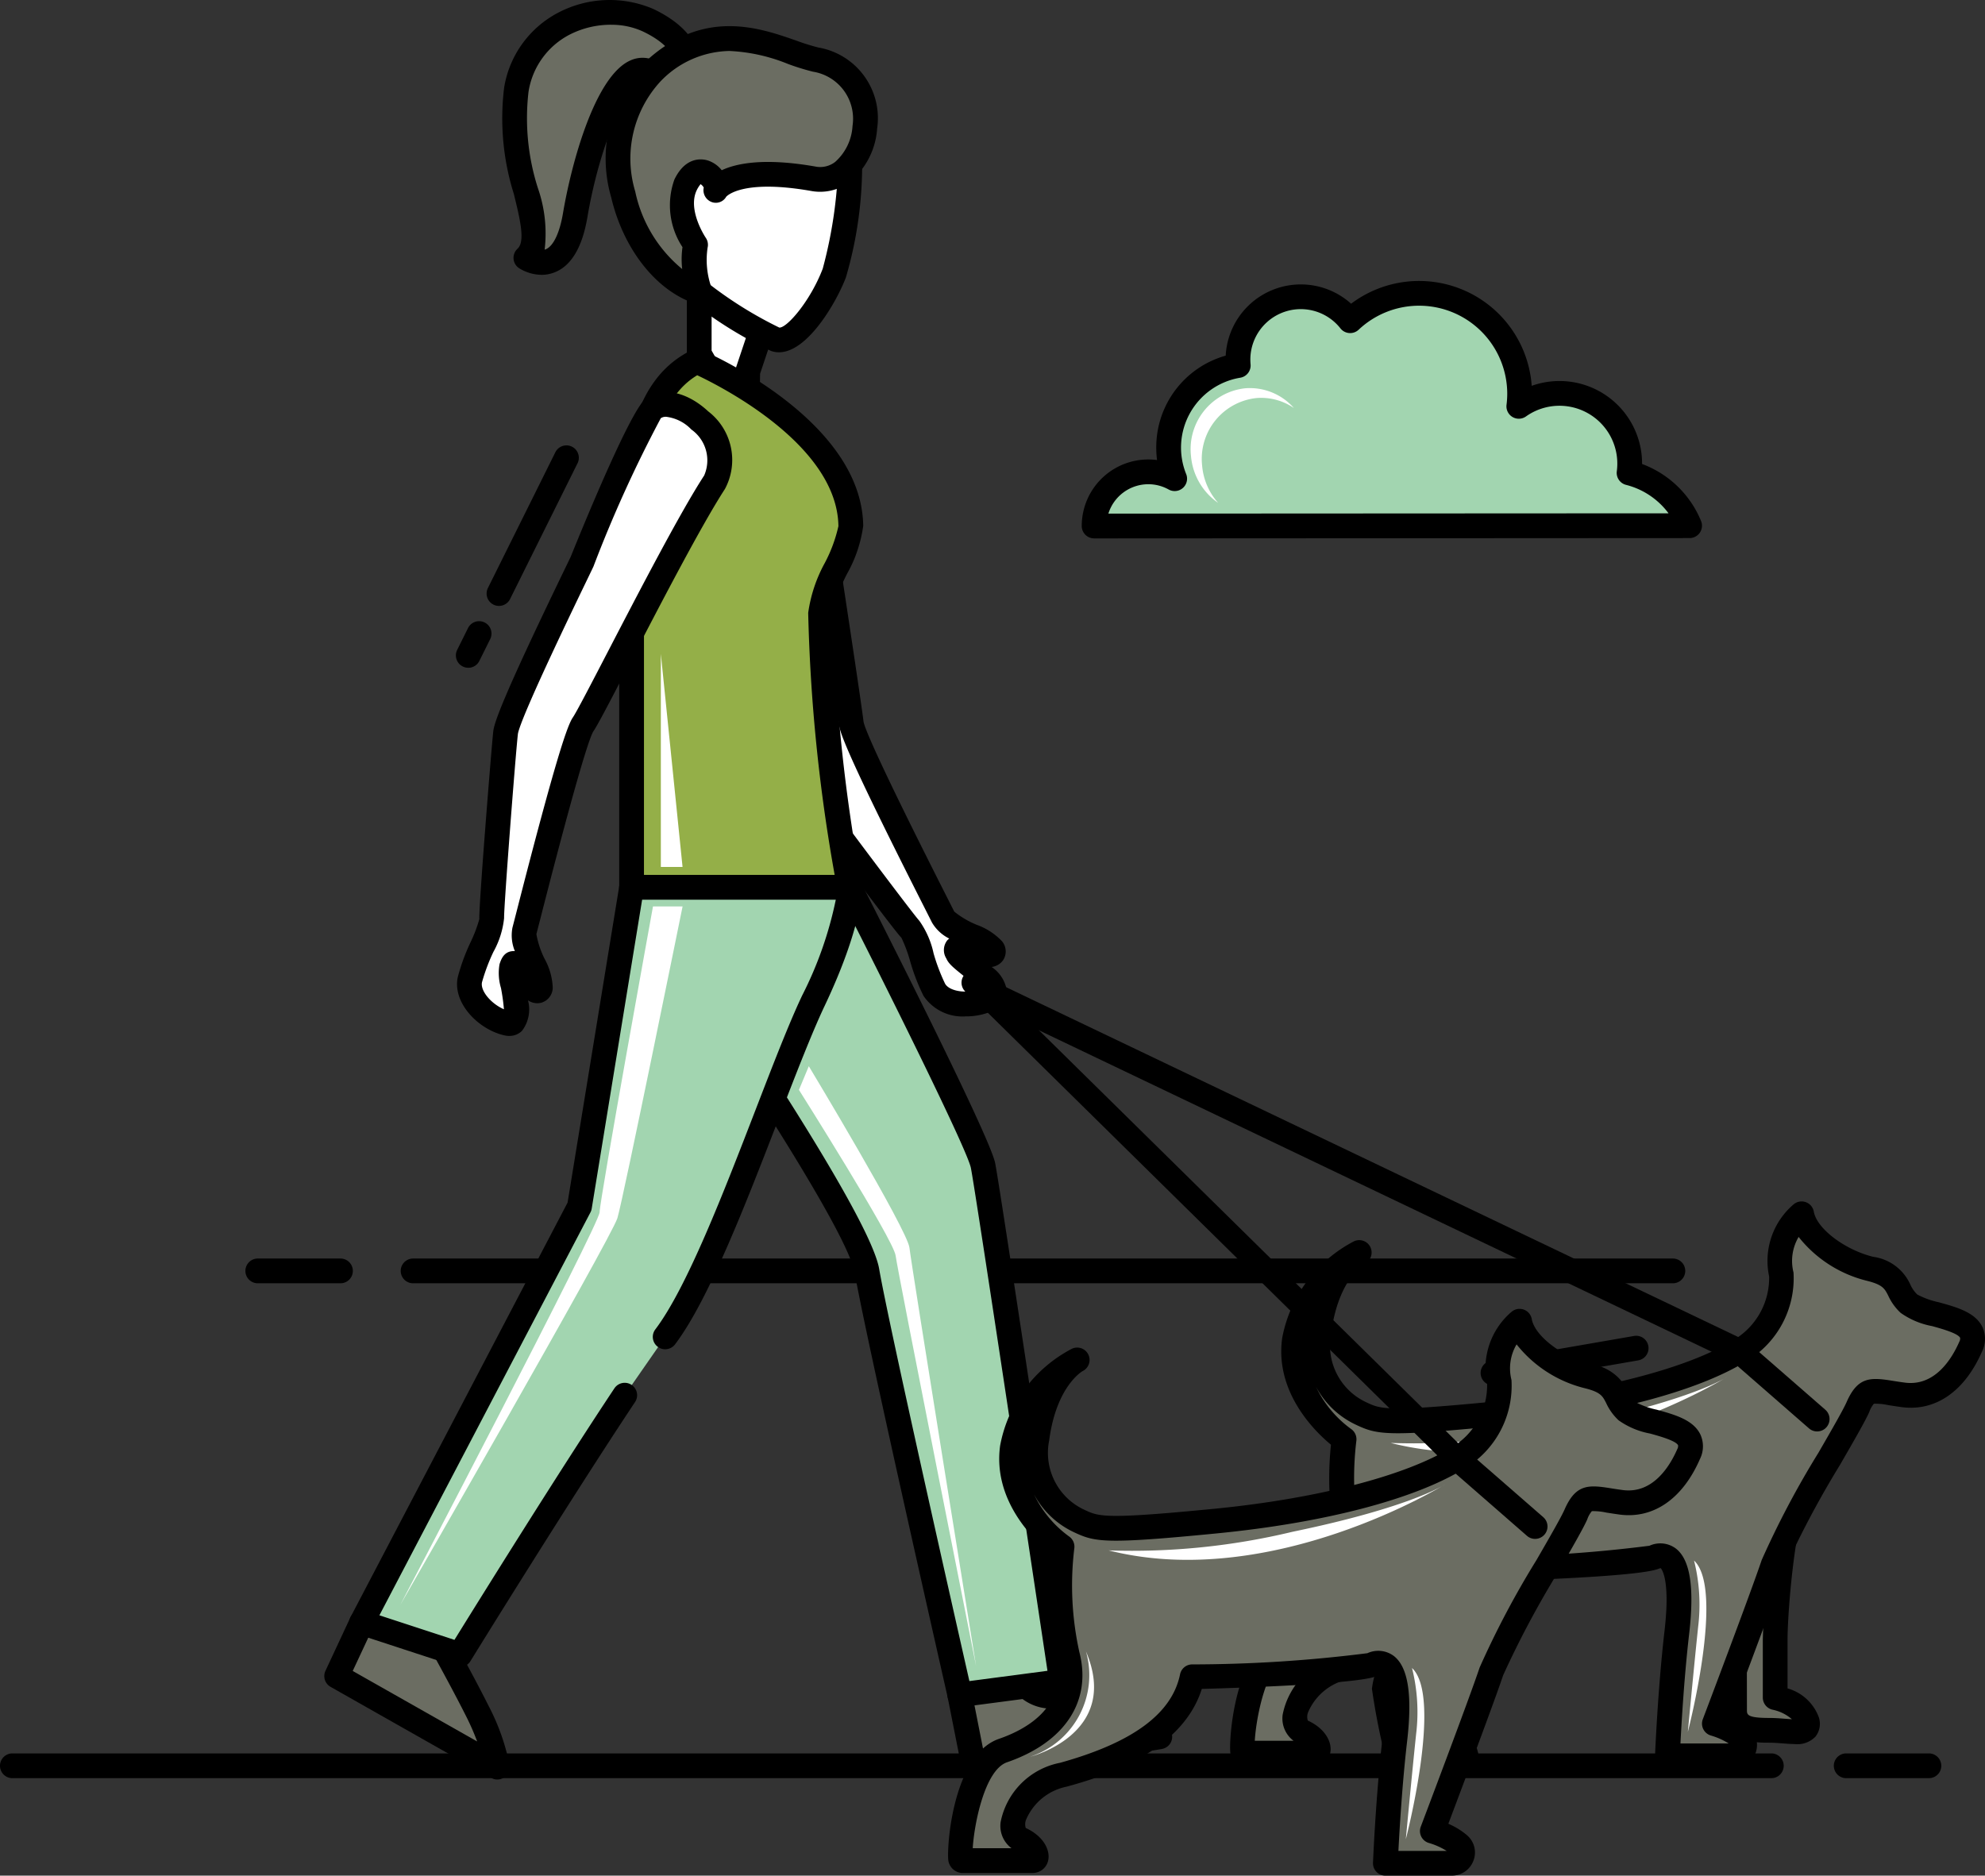 <svg id="dog-walking_1_" data-name="dog-walking (1)" xmlns="http://www.w3.org/2000/svg" width="278.958" height="263.621" viewBox="0 0 278.958 263.621">
  <rect x="0" y="0" width="278.958" height="263.621" fill="#333333" stroke="none"/>
  <path id="Path_4939" data-name="Path 4939" d="M200.1,71.355H23.06a1.74,1.74,0,1,1,0-3.48H200.1a1.74,1.74,0,0,1,0,3.48Z" transform="translate(34.994 109.01)"/>
  <path id="Path_4940" data-name="Path 4940" d="M250.83,95.341H3.64a1.74,1.74,0,1,1,0-3.48H250.83a1.74,1.74,0,1,1,0,3.48Z" transform="translate(-1.9 154.579)"/>
  <path id="Path_4941" data-name="Path 4941" d="M104.136,95.341H92.514a1.74,1.74,0,0,1,0-3.48h11.622a1.74,1.74,0,1,1,0,3.48Z" transform="translate(166.939 154.579)"/>
  <path id="Path_4942" data-name="Path 4942" d="M27.153,71.355H15.533a1.74,1.74,0,1,1,0-3.48h11.62a1.74,1.74,0,1,1,0,3.48Z" transform="translate(20.694 109.01)"/>
  <path id="Path_4943" data-name="Path 4943" d="M78.39,77.085a1.74,1.74,0,0,1-.3-3.455l11.443-1.985a1.74,1.74,0,0,1,.595,3.429L78.689,77.06a1.784,1.784,0,0,1-.3.025Z" transform="translate(140.102 116.124)"/>
  <path id="Path_4944" data-name="Path 4944" d="M75.4,76.5a1.74,1.74,0,0,1-.3-3.455l1.733-.3a1.74,1.74,0,1,1,.6,3.428l-1.733.3A1.817,1.817,0,0,1,75.4,76.5Z" transform="translate(134.422 118.212)"/>
  <path id="Path_4945" data-name="Path 4945" d="M155.87,108a1.748,1.748,0,0,1-.749-.17L50.516,57.843a1.74,1.74,0,1,1,1.5-3.14l104.6,49.992a1.74,1.74,0,0,1-.752,3.31Z" transform="translate(88.577 83.662)"/>
  <path id="Path_4946" data-name="Path 4946" d="M94.529,79.363c-1.9,3.966-2.856,16.5-2.856,20.308v8.09s3.808.793,4.442,3.173-2.38,1.428-5.235,1.428-4.918-.317-4.918-2.856V87.772c0-1.9,8.567-8.409,8.567-8.409Z" transform="translate(157.796 130.835)" fill="#6b6d62"/>
  <path id="Path_4947" data-name="Path 4947" d="M95.572,115.43c-.541,0-1.11-.046-1.691-.089-.6-.047-1.235-.1-1.862-.1-1.992,0-6.658,0-6.658-4.6V88.912c0-.684,0-2.767,9.256-9.794a1.74,1.74,0,0,1,2.621,2.139c-1.642,3.422-2.685,15.409-2.685,19.554v6.8a6.582,6.582,0,0,1,4.382,4.023,2.9,2.9,0,0,1-.451,2.743,3.517,3.517,0,0,1-2.913,1.058Zm-3-30.161a18.493,18.493,0,0,0-3.763,3.9l.037,21.478c0,.649,0,1.116,3.177,1.116.718,0,1.447.055,2.131.108.3.024.667.052,1.01.069a5.962,5.962,0,0,0-2.706-1.334,1.747,1.747,0,0,1-1.381-1.7v-8.09a108.711,108.711,0,0,1,1.5-15.545Z" transform="translate(156.656 129.695)"/>
  <path id="Path_4948" data-name="Path 4948" d="M86.268,91.439a9.465,9.465,0,0,1-3.7,7.166c-5.469,3.016-7.543,2.074-7.92,3.96s.377,5.28,1.131,5.468,3.583-1.131,4.714,3.393H70.874s-1.885-8.108-1.885-9.428,2.451-5.846,2.639-8.674S83.131,79.37,86.336,82.2" transform="translate(125.553 135.353)" fill="#6b6d62"/>
  <path id="Path_4949" data-name="Path 4949" d="M81.632,114.336H72.015a1.742,1.742,0,0,1-1.695-1.347,97.754,97.754,0,0,1-1.931-9.822,11.661,11.661,0,0,1,1.1-3.71,21.214,21.214,0,0,0,1.546-5.08c.221-3.316,8.045-10.783,12.488-12.614a4.582,4.582,0,0,1,5.107.3,1.74,1.74,0,0,1-2.3,2.61s-.493-.184-1.934.512A26.878,26.878,0,0,0,74.5,94.655a22.815,22.815,0,0,1-1.771,6.07,18.222,18.222,0,0,0-.862,2.481c.014.632.757,4.231,1.533,7.652h2.976c-2.339-.748-2.629-5.8-2.3-7.465.406-2.026,1.978-2.5,3.5-2.952a24.349,24.349,0,0,0,5.284-2.189,8.24,8.24,0,0,0,2.825-5.9,1.758,1.758,0,0,1,1.978-1.463,1.738,1.738,0,0,1,1.463,1.978,10.772,10.772,0,0,1-4.584,8.432,27.78,27.78,0,0,1-5.967,2.475,7.334,7.334,0,0,0-1.194.416,9.583,9.583,0,0,0,.431,3.277c1.467-.106,4.368.166,5.5,4.706a1.74,1.74,0,0,1-1.688,2.162Z" transform="translate(124.412 134.185)"/>
  <path id="Path_4950" data-name="Path 4950" d="M132.2,139.29a10.045,10.045,0,0,0-3.751-1.927s6.789-17.914,8.3-22.439,10.56-19.045,11.88-22.062,2.074-2.262,6.411-1.7,7.543-2.451,9.428-6.788-6.6-4.148-8.674-6.034-.943-3.77-5.468-4.9-9.051-4.526-9.617-7.731a8.928,8.928,0,0,0-2.829,8.674,11.912,11.912,0,0,1-5.845,10.559C125.62,88.9,113.363,92.294,97.9,93.8s-16.582,1.152-19.045,0a10.6,10.6,0,0,1-5.982-11.57c1.131-8.674,5.6-11.058,5.6-11.058a17.707,17.707,0,0,0-9.052,12.257C68.3,91.729,76.4,97.386,76.4,97.386a44.81,44.81,0,0,0,.754,15.274c1.885,7.354-3.583,11.5-9.051,13.388s-6.442,15.462-5.846,15.462h9.994c.943,0,.754-1.885-1.7-3.016s-.754-7.166,6.034-9.051S93,123.975,94.7,115.678c0,0,22.439-.566,25.268-1.7s4.148,2.451,3.206,10.56-1.32,17.348-1.32,17.348h9.337a1.495,1.495,0,0,0,1.013-2.6Z" transform="translate(112.48 104.893)" fill="#6b6d62"/>
  <path id="Path_4951" data-name="Path 4951" d="M132.311,144.768h-9.337a1.742,1.742,0,0,1-1.74-1.811c0-.093.391-9.4,1.33-17.478.881-7.574-.529-8.824-.544-8.834.006.008-.1.016-.287.091-2.712,1.085-18.884,1.627-24.559,1.787-2.911,9.27-14.922,12.606-18.991,13.737a7.887,7.887,0,0,0-5.664,4.551,1.717,1.717,0,0,0-.084,1.26c2.583,1.185,3.449,3.19,3.153,4.542a2.221,2.221,0,0,1-2.207,1.778H63.388a2.09,2.09,0,0,1-1.827-1.692c-.28-1.678.569-14.9,7.1-17.156,3.718-1.281,9.692-4.455,7.935-11.309A45.661,45.661,0,0,1,75.689,99.3c-2.219-1.829-7.9-7.329-6.859-14.963a19.333,19.333,0,0,1,10-13.577,1.74,1.74,0,1,1,1.595,3.092c-.13.073-3.714,2.207-4.7,9.745a8.81,8.81,0,0,0,4.994,9.77c2.015.943,2.855,1.334,18.139-.156,14.455-1.41,26.936-4.629,33.385-8.612a10.126,10.126,0,0,0,5.025-8.94A10.441,10.441,0,0,1,140.73,65.5a1.74,1.74,0,0,1,2.815,1.044c.419,2.376,4.308,5.341,8.325,6.344a6.714,6.714,0,0,1,5.225,3.87,4.449,4.449,0,0,0,.991,1.433,11.382,11.382,0,0,0,3,1.082c2.54.7,5.165,1.423,6.159,3.5a4,4,0,0,1-.061,3.429c-2.428,5.586-6.517,8.426-11.249,7.822-.731-.1-1.363-.2-1.914-.285a8.3,8.3,0,0,0-2.03-.2,3.509,3.509,0,0,0-.647,1.153c-.542,1.24-2.125,3.987-4.13,7.463a133.271,133.271,0,0,0-7.693,14.452c-1.249,3.749-5.983,16.321-7.7,20.869a10.2,10.2,0,0,1,2.661,1.646h0a3.185,3.185,0,0,1,.864,3.543,3.222,3.222,0,0,1-3.033,2.1Zm-7.513-3.48h6.785a10.1,10.1,0,0,0-2.527-1.123,1.74,1.74,0,0,1-1.111-2.278c.068-.18,6.794-17.934,8.273-22.372a126.218,126.218,0,0,1,7.982-15.093c1.8-3.113,3.492-6.054,3.956-7.118,1.566-3.581,3.367-3.48,6.414-2.995.522.084,1.123.18,1.817.27,4.2.522,6.568-3.374,7.607-5.758a.89.89,0,0,0,.113-.542c-.31-.647-2.675-1.3-3.944-1.65a11.132,11.132,0,0,1-4.418-1.862A7.7,7.7,0,0,1,154,78.344c-.5-.986-.781-1.529-2.971-2.077a17.614,17.614,0,0,1-9.618-6.169,6.637,6.637,0,0,0-.718,5,13.532,13.532,0,0,1-6.618,12.461c-6.984,4.311-19.7,7.633-34.878,9.114-15.589,1.522-17,1.226-19.95-.156a12.229,12.229,0,0,1-7.054-10.156A15.6,15.6,0,0,0,78.531,97.1a1.749,1.749,0,0,1,.725,1.669,43.366,43.366,0,0,0,.716,14.6c1.764,6.88-2.037,12.661-10.17,15.464-3.159,1.089-4.634,8.811-4.818,12.078h5.445a3.915,3.915,0,0,1-1.526-3.679,10.56,10.56,0,0,1,8.351-8.325c10.217-2.837,15.732-6.907,16.864-12.437a1.738,1.738,0,0,1,1.661-1.392,197.363,197.363,0,0,0,24.666-1.575,3.651,3.651,0,0,1,3.7.38c2.026,1.55,2.64,5.474,1.883,12-.68,5.833-1.067,12.327-1.224,15.408Z" transform="translate(111.355 103.753)"/>
  <path id="Path_4952" data-name="Path 4952" d="M98.261,84.776a1.734,1.734,0,0,1-1.143-.429L86.2,74.824A1.74,1.74,0,1,1,88.484,72.2l10.922,9.523a1.74,1.74,0,0,1-1.145,3.051Z" transform="translate(157.109 116.414)"/>
  <g id="Group_1852" data-name="Group 1852" transform="translate(184.424 193.527)">
    <path id="Path_4953" data-name="Path 4953" d="M69.3,82.893a96.347,96.347,0,0,0,25.808-2.61c16.819-3.48,21.458-6.669,21.458-6.669S92.208,88.693,69.3,82.893Z" transform="translate(-58.281 -73.614)" fill="#fff"/>
    <path id="Path_4954" data-name="Path 4954" d="M84.57,82.514a25.423,25.423,0,0,1,.58,9.279c-.58,5.509-1.45,14.789-1.45,14.789s5.22-20.008.87-24.068Z" transform="translate(-30.925 -56.706)" fill="#fff"/>
    <path id="Path_4955" data-name="Path 4955" d="M73.329,81.714A12.07,12.07,0,0,1,65.5,96.5S78.259,93.313,73.329,81.714Z" transform="translate(-65.5 -58.226)" fill="#fff"/>
  </g>
  <path id="Path_4956" data-name="Path 4956" d="M32.268,87.274,21.729,85.518l-3.513,7.528,22.583,12.8a29.309,29.309,0,0,0-2.76-7.779c-2.258-4.517-5.771-10.79-5.771-10.79Z" transform="translate(29.096 142.527)" fill="#6b6d62"/>
  <path id="Path_4957" data-name="Path 4957" d="M41.94,108.724a1.743,1.743,0,0,1-.858-.227L18.5,95.7a1.74,1.74,0,0,1-.719-2.25l3.513-7.528a1.728,1.728,0,0,1,1.863-.98L33.694,86.7a1.735,1.735,0,0,1,1.232.866c.035.062,3.559,6.359,5.809,10.86a30.874,30.874,0,0,1,2.924,8.293,1.74,1.74,0,0,1-1.719,2ZM21.613,93.466,39.1,103.373a34.2,34.2,0,0,0-1.475-3.39c-1.766-3.532-4.341-8.211-5.328-9.989l-8.408-1.4Z" transform="translate(27.956 141.386)"/>
  <path id="Path_4958" data-name="Path 4958" d="M54.438,86.773,48.416,95.68l2.007,10.162,26.1-4.266a14.076,14.076,0,0,0-13.8-5.9c-9.284,1.38-5.269-10.162-5.269-10.162Z" transform="translate(86.469 142.527)" fill="#6b6d62"/>
  <path id="Path_4959" data-name="Path 4959" d="M51.562,108.723a1.74,1.74,0,0,1-1.7-1.4L47.848,97.156a1.744,1.744,0,0,1,.266-1.311l6.023-8.907a1.734,1.734,0,0,1,.772-.632l3.01-1.254a1.74,1.74,0,0,1,2.314,2.175c-.457,1.328-1.451,5.5-.058,7.172.6.715,1.75.946,3.429.7a15.679,15.679,0,0,1,15.534,6.7,1.74,1.74,0,0,1-1.2,2.635l-26.1,4.266a1.72,1.72,0,0,1-.282.021ZM51.4,97.193l1.54,7.8,21.35-3.49A12.176,12.176,0,0,0,64.116,98.54a6.727,6.727,0,0,1-6.622-1.923,8.631,8.631,0,0,1-1.448-6.288Z" transform="translate(85.328 141.387)"/>
  <path id="Path_4960" data-name="Path 4960" d="M32.51,49.883s31.569,45.166,33.075,53.924,13.049,59.57,13.049,59.57l14.3-1.882S82.647,92.742,81.895,88.978s-18.763-39.1-18.763-39.1Z" transform="translate(56.251 74.83)" fill="#a2d5b0"/>
  <path id="Path_4961" data-name="Path 4961" d="M79.772,166.257a1.74,1.74,0,0,1-1.695-1.355c-.472-2.076-11.57-50.955-13.066-59.66C63.83,98.372,40.943,64.494,32.223,52.02a1.74,1.74,0,0,1,1.426-2.737H64.272a1.74,1.74,0,0,1,1.55.95c1.856,3.639,18.142,35.658,18.919,39.544.754,3.762,10.635,69.791,11.055,72.6A1.74,1.74,0,0,1,94.3,164.36L80,166.241A1.742,1.742,0,0,1,79.772,166.257ZM36.978,52.763c7.268,10.5,30.1,43.975,31.462,51.89C69.773,112.408,79.174,154,81.12,162.585l10.973-1.444C90.483,150.388,82,93.806,81.329,90.46c-.5-2.512-11.179-24.046-18.123-37.7Z" transform="translate(55.111 73.69)"/>
  <path id="Path_4962" data-name="Path 4962" d="M49.787,34.178S52.81,53.984,53.112,56.63,65.175,82.16,66.029,83.9,72,87.064,72.874,88.293s-1.238,1.047-3.167.532-2.082-.882-1.624.211,7.107,4.884,4.695,6.216-6.654,1.22-7.988-1.135-2.37-7.5-3.343-8.479S47.28,66.976,45.688,64.694s-7.6-24.729-7.75-25.161.254-3.64,2.485-4.131,9.364-1.223,9.364-1.223Z" transform="translate(66.51 44.995)" fill="#fff"/>
  <path id="Path_4963" data-name="Path 4963" d="M70.326,98.994a6.611,6.611,0,0,1-5.934-2.878A28.312,28.312,0,0,1,62.5,91.2a20.169,20.169,0,0,0-1.208-3.243C60.13,86.8,46.576,68.546,45.378,66.83c-.754-1.078-2.238-4.783-7.558-24.1-.235-.852-.385-1.4-.423-1.528a6.017,6.017,0,0,1,.77-4.017,4.543,4.543,0,0,1,3-2.343c2.3-.507,9.264-1.225,9.56-1.254a1.738,1.738,0,0,1,1.9,1.468c.123.81,3.031,19.866,3.333,22.516.139.835,1.86,5.2,11.811,24.84l.939,1.859a12.672,12.672,0,0,0,3.161,1.856,9.13,9.13,0,0,1,3.54,2.3,2.233,2.233,0,0,1,.162,2.674,2.3,2.3,0,0,1-1.613.95,4.959,4.959,0,0,1,2.195,3.8,2.577,2.577,0,0,1-1.414,2.069,9.273,9.273,0,0,1-4.409,1.076ZM40.768,40.342c.078.276.22.783.406,1.466,5.082,18.45,6.6,22.35,7.058,23.034,1.9,2.716,14.618,19.7,15.573,20.72a12.409,12.409,0,0,1,2,4.579A26.933,26.933,0,0,0,67.419,94.4c.612,1.08,2.979,1.419,4.815.821a27.523,27.523,0,0,0-2.28-1.975c-1.379-1.106-2.056-1.669-2.36-2.394a2.209,2.209,0,0,1,.126-2.534,2.008,2.008,0,0,1,.287-.259,5.8,5.8,0,0,1-2.425-2.251l-.919-1.822C54.2,63.338,52.645,59.247,52.5,57.965c-.244-2.138-2.335-15.936-3.065-20.74-2.217.245-6.052.692-7.52,1.015-.768.17-1.119,1.62-1.145,2.1Z" transform="translate(65.394 43.856)"/>
  <path id="Path_4964" data-name="Path 4964" d="M42.6,32.285l3.254-9.72L35.787,20.993v8.8L42.474,41.41Z" transform="translate(62.477 19.946)" fill="#fff"/>
  <path id="Path_4965" data-name="Path 4965" d="M43.615,44.289a1.74,1.74,0,0,1-1.508-.872L35.419,31.8a1.745,1.745,0,0,1-.232-.868v-8.8A1.74,1.74,0,0,1,37.2,20.414l10.066,1.572a1.74,1.74,0,0,1,1.381,2.271l-3.167,9.461-.119,8.855a1.74,1.74,0,0,1-1.3,1.66,1.716,1.716,0,0,1-.438.057Zm-4.948-13.82,3.295,5.722L42,33.4a1.72,1.72,0,0,1,.09-.528l2.6-7.765-6.022-.94Z" transform="translate(61.336 18.807)"/>
  <path id="Path_4966" data-name="Path 4966" d="M63.131,98.31H32.51V51.847c0-16.543,2.816-24.287,9.152-27.455,0,0,21.472,9.183,21.655,23.135.035,2.661-4.255,9.316-4.25,12.205A242.374,242.374,0,0,0,63.131,98.31Z" transform="translate(56.251 26.403)" fill="#94af48"/>
  <path id="Path_4967" data-name="Path 4967" d="M64.272,101.189H33.649a1.74,1.74,0,0,1-1.74-1.74V52.986c0-17.015,2.931-25.419,10.115-29.01a1.745,1.745,0,0,1,1.461-.044C44.4,24.325,66,33.733,66.2,48.645A18.89,18.89,0,0,1,63.974,55.3a21.226,21.226,0,0,0-2.028,5.57A242.348,242.348,0,0,0,65.98,99.116a1.74,1.74,0,0,1-1.707,2.072Zm-28.883-3.48h26.8a239.219,239.219,0,0,1-3.721-36.836A20.424,20.424,0,0,1,60.8,53.862a20.63,20.63,0,0,0,1.914-5.172C62.57,37.443,46.569,29.225,42.872,27.476c-5.235,3.146-7.481,10.87-7.481,25.509Z" transform="translate(55.11 25.264)"/>
  <path id="Path_4968" data-name="Path 4968" d="M56.395,121.263c-9.186,13.809-23.167,36.468-23.167,36.468l-13.8-4.517L50.04,94.75l7.324-44.866H87.985s.2,4.819-5.075,15.935-13.8,37.965-20.826,47.249" transform="translate(31.398 74.83)" fill="#a2d5b0"/>
  <path id="Path_4969" data-name="Path 4969" d="M34.368,160.612a1.745,1.745,0,0,1-.541-.087l-13.8-4.517a1.74,1.74,0,0,1-1-2.461L49.509,95.332l7.276-44.589a1.74,1.74,0,0,1,1.718-1.46H89.125a1.74,1.74,0,0,1,1.74,1.669c.008.215.15,5.379-5.242,16.752-1.8,3.806-4.048,9.621-6.426,15.777-4.618,11.964-9.855,25.524-14.586,31.777a1.74,1.74,0,1,1-2.775-2.1c4.437-5.863,9.578-19.181,14.115-30.93,2.4-6.219,4.669-12.092,6.527-16.014A53.092,53.092,0,0,0,87.2,52.763H59.983L52.9,96.17a1.745,1.745,0,0,1-.174.527L23.062,153.341l10.547,3.451c2.984-4.819,14.568-23.463,22.477-35.352a1.74,1.74,0,0,1,2.9,1.929c-9.064,13.627-23,36.189-23.134,36.417a1.74,1.74,0,0,1-1.481.827Z" transform="translate(30.257 73.69)"/>
  <path id="Path_4970" data-name="Path 4970" d="M59.1,37.415c-5.336,8.206-16.957,31.848-18.474,34.038s-7.746,27.154-8.249,29.024,2.4,6.313,2.254,7.816-1.621-.029-2.734-1.686-.986-2.036-1.361-.911,2.128,8.357-.564,7.77-5.809-3.466-5.261-6.118,3.157-7.2,3.07-8.58,1.64-23.374,1.945-26.14S40.3,49.017,40.475,48.594s8.2-20.182,10.02-21.56c3.551-2.686,12.168,4.9,8.6,10.381Z" transform="translate(41.318 30.362)" fill="#fff"/>
  <path id="Path_4971" data-name="Path 4971" d="M31.409,116.379a3.2,3.2,0,0,1-.667-.074c-3.664-.8-7.344-4.544-6.594-8.171a28.339,28.339,0,0,1,1.81-4.943,20.274,20.274,0,0,0,1.227-3.234c-.106-1.661,1.724-24.308,1.954-26.383.145-1.31,1.471-5.086,10.22-23.161.371-.769.609-1.26.663-1.376,2.487-6.149,8.532-20.714,10.562-22.251,2.256-1.7,5.775-.975,8.771,1.814A8.614,8.614,0,0,1,61.7,39.5c-3.3,5.079-9.1,16.259-13.335,24.423-2.982,5.75-4.566,8.791-5.166,9.656-.447.722-2.026,5.138-7.481,26.478l-.517,2.006a12.622,12.622,0,0,0,1.154,3.477A9.132,9.132,0,0,1,37.5,109.6a2.233,2.233,0,0,1-1.638,2.117,2.3,2.3,0,0,1-1.842-.348,4.961,4.961,0,0,1-.854,4.307,2.5,2.5,0,0,1-1.758.7ZM53.432,29.357a1.236,1.236,0,0,0-.748.2,182.465,182.465,0,0,0-9.457,20.825c-.029.072-.3.633-.738,1.543C34.133,69.2,32.7,73.144,32.6,73.96c-.362,3.284-1.985,24.44-1.937,25.85a12.382,12.382,0,0,1-1.508,4.763,27,27,0,0,0-1.6,4.266c-.251,1.215,1.307,3.026,3.084,3.79a27.79,27.79,0,0,0-.415-2.987,7.273,7.273,0,0,1-.2-3.357c.212-.634.565-1.691,1.764-1.822a2.249,2.249,0,0,1,.388-.006,5.784,5.784,0,0,1-.34-3.295l.505-1.964c5.735-22.431,7.258-26.538,7.993-27.6.5-.723,2.656-4.879,4.937-9.277C49.54,54.1,55.385,42.828,58.78,37.606a5.309,5.309,0,0,0-1.8-6.461,5.842,5.842,0,0,0-3.553-1.789Z" transform="translate(40.179 29.223)"/>
  <path id="Path_4972" data-name="Path 4972" d="M51.3,15.008s.3-3.606-5.684-6.423a13.339,13.339,0,0,0-18.477,9.8C25.265,28.552,32.22,38.612,28.482,42c0,0,5.319,3.538,6.927-6S41.5,13.208,46.154,16c0,0,4.116,2.018,5.144-.988Z" transform="translate(45.424 -5.762)" fill="#6b6d62"/>
  <path id="Path_4973" data-name="Path 4973" d="M31.757,45.5a6.093,6.093,0,0,1-3.158-.937,1.74,1.74,0,0,1-.205-2.737c1.12-1.017.319-4.263-.527-7.7a35.433,35.433,0,0,1-1.359-14.951A14.5,14.5,0,0,1,34.183,8.615a15.561,15.561,0,0,1,13.254-.493c6.877,3.237,6.718,7.647,6.679,8.14a1.755,1.755,0,0,1-.087.419,3.985,3.985,0,0,1-2.266,2.488,7.249,7.249,0,0,1-5.293-.5c-.4-.232-.57-.236-.844-.112-2.492,1.149-5.89,9.781-7.419,18.848-.7,4.121-2.192,6.707-4.449,7.683a5,5,0,0,1-2,.415Zm9.754-35.148a12.73,12.73,0,0,0-5.739,1.358,10.924,10.924,0,0,0-5.844,8.1A32.234,32.234,0,0,0,31.245,33.3a19.359,19.359,0,0,1,.953,8.662,1.429,1.429,0,0,0,.2-.071c1.051-.471,1.917-2.315,2.38-5.059,1.163-6.887,4.447-19.15,9.4-21.431a4.135,4.135,0,0,1,3.96.218,3.9,3.9,0,0,0,2.3.34.374.374,0,0,0,.188-.154c-.116-.681-.783-2.7-4.665-4.528a10.5,10.5,0,0,0-4.445-.919Z" transform="translate(44.342 -6.875)"/>
  <path id="Path_4974" data-name="Path 4974" d="M40.167,36.341a60.333,60.333,0,0,0,11.315,7.169c2.569.907,6.661-4.957,8.319-9.3a59.032,59.032,0,0,0,2.186-17.848c-.517-1.436-15.413-3.708-18.622-3.673s-9.779.873-10.2,5.726,4.79,16.288,7,17.926Z" transform="translate(57.446 4.169)" fill="#fff"/>
  <path id="Path_4975" data-name="Path 4975" d="M53.164,46.484a3.345,3.345,0,0,1-1.123-.193,56.608,56.608,0,0,1-11.77-7.411c-2.7-2-8.175-14.056-7.7-19.477.392-4.505,4.848-7.24,11.918-7.315.208,0,19.062,1.447,20.277,4.824a56.389,56.389,0,0,1-2.2,19.058c-1.353,3.54-5.4,10.513-9.4,10.513Zm-10.822-10.4A56.429,56.429,0,0,0,53.2,43.007c1,.133,4.337-3.625,6.115-8.279a63.467,63.467,0,0,0,2.2-16.259,90.274,90.274,0,0,0-16.991-2.9c-1.358.014-8.151.282-8.488,4.137C35.659,24.022,40.646,34.828,42.342,36.081Z" transform="translate(56.308 3.03)"/>
  <path id="Path_4976" data-name="Path 4976" d="M59.185,28.443c4.163.725,6.834-3.055,7.278-7.237a8.4,8.4,0,0,0-6.911-9.5c-5.241-1.168-13.832-7-23.05,1.858S33.095,41.174,43.3,44.4a13.318,13.318,0,0,1-.62-6.669s-3.221-4.638-1.408-8.417,4.567-.834,4.263.708c0,0,2.046-3.6,13.654-1.575Z" transform="translate(55.075 -3.329)" fill="#6b6d62"/>
  <path id="Path_4977" data-name="Path 4977" d="M44.508,47.275a1.734,1.734,0,0,1-.522-.081c-5.542-1.751-10.236-7.647-11.96-15.022a19.433,19.433,0,0,1,4.486-18.727c8.241-7.916,16.223-5.125,21.5-3.282a30.693,30.693,0,0,0,3.132.981,10.077,10.077,0,0,1,8.264,11.384A10.652,10.652,0,0,1,65.607,30,6.948,6.948,0,0,1,60.1,31.3c-9.778-1.708-11.889.8-11.909.826a1.674,1.674,0,0,1-2.086.719,1.78,1.78,0,0,1-1.066-2.021,1.366,1.366,0,0,0-.442-.473,4.038,4.038,0,0,0-.546.855c-1.338,2.788,1.242,6.633,1.267,6.672a1.743,1.743,0,0,1,.263,1.4,11.617,11.617,0,0,0,.558,5.652,1.742,1.742,0,0,1-1.633,2.349Zm4.2-35.645a13.7,13.7,0,0,0-9.79,4.324,16.021,16.021,0,0,0-3.507,15.427,19.207,19.207,0,0,0,6.6,10.9,12.215,12.215,0,0,1,.041-3.078A10.7,10.7,0,0,1,40.915,29.7c1.63-3.391,4.06-2.894,4.763-2.658a4.125,4.125,0,0,1,1.89,1.351c2.129-1,6.053-1.757,13.131-.524a3.436,3.436,0,0,0,2.813-.647,7.315,7.315,0,0,0,2.436-5.059,6.692,6.692,0,0,0-5.558-7.62,32.765,32.765,0,0,1-3.523-1.092,24.754,24.754,0,0,0-8.156-1.818Z" transform="translate(53.86 -4.467)"/>
  <path id="Path_4978" data-name="Path 4978" d="M33.927,68.513V38.57l3.051,29.943Z" transform="translate(58.943 53.338)" fill="#fff"/>
  <path id="Path_4979" data-name="Path 4979" d="M56.8,50.808h4.159S52.636,91.843,51.8,94.615s-30.5,54.343-30.5,54.343,28-53.511,28-55.175S56.8,50.808,56.8,50.808Z" transform="translate(34.967 76.588)" fill="#fff"/>
  <path id="Path_4980" data-name="Path 4980" d="M40.62,61.88S53.93,82.952,54.206,85.17s11.313,57.722,11.313,57.722-9.095-56.337-9.371-58.83-14.14-25.508-14.14-25.508Z" transform="translate(71.658 91.302)" fill="#fff"/>
  <path id="Path_4981" data-name="Path 4981" d="M27.221,51.028a1.719,1.719,0,0,1-.773-.183,1.74,1.74,0,0,1-.783-2.332l9.5-19.122a1.74,1.74,0,0,1,3.115,1.549l-9.5,19.12a1.738,1.738,0,0,1-1.558.967Z" transform="translate(42.902 34.134)"/>
  <path id="Path_4982" data-name="Path 4982" d="M25.733,43.532a1.74,1.74,0,0,1-1.557-2.513L25.7,37.95A1.74,1.74,0,1,1,28.816,39.5l-1.524,3.068a1.74,1.74,0,0,1-1.56.967Z" transform="translate(40.073 50.323)"/>
  <path id="Path_4983" data-name="Path 4983" d="M138.607,53.747a12.525,12.525,0,0,0-8.5-7.42,9.869,9.869,0,0,0-15.494-9.349A14.126,14.126,0,0,0,90.9,24.942,8.829,8.829,0,0,0,75.141,30.41c0,.279.013.554.039.826a11.7,11.7,0,0,0-8.935,15.908,7.612,7.612,0,0,0-11.319,6.649Z" transform="translate(98.835 20.137)" fill="#a2d5b0"/>
  <path id="Path_4984" data-name="Path 4984" d="M56.065,56.673a1.74,1.74,0,0,1-1.74-1.74A9.349,9.349,0,0,1,64.91,45.664a13.577,13.577,0,0,1-.113-1.751A13.371,13.371,0,0,1,74.555,30.99a10.571,10.571,0,0,1,17.626-7.3,15.868,15.868,0,0,1,25.38,11.541,11.608,11.608,0,0,1,15.511,10.986,14.36,14.36,0,0,1,8.287,8.013,1.74,1.74,0,0,1-1.61,2.4l-83.682.047Zm7.611-7.612a5.882,5.882,0,0,0-5.607,4.129l78.721-.041a10.714,10.714,0,0,0-5.979-4,1.74,1.74,0,0,1-1.291-1.917,8.129,8.129,0,0,0-12.762-7.7,1.74,1.74,0,0,1-2.736-1.63,12.658,12.658,0,0,0,.1-1.546,12.386,12.386,0,0,0-20.883-9.012,1.738,1.738,0,0,1-2.558-.187A7.09,7.09,0,0,0,78.02,31.549c0,.226.011.45.031.672a1.74,1.74,0,0,1-1.451,1.87A9.955,9.955,0,0,0,69,47.631a1.74,1.74,0,0,1-2.462,2.17,5.874,5.874,0,0,0-2.86-.741Z" transform="translate(97.695 18.997)"/>
  <path id="Path_4985" data-name="Path 4985" d="M61.221,36.588a8.6,8.6,0,0,1,7.583-9.5,8.121,8.121,0,0,1,5.318,1.4,8.249,8.249,0,0,0-6.882-2.776,8.6,8.6,0,0,0-7.585,9.5,8.928,8.928,0,0,0,3.822,6.61,9.018,9.018,0,0,1-2.257-5.239Z" transform="translate(107.718 28.863)" fill="#fff"/>
  <path id="Path_4986" data-name="Path 4986" d="M163.284,104.585a1.748,1.748,0,0,1-.749-.17L94.6,37.507a1.74,1.74,0,1,1,1.5-3.14l67.931,66.908a1.74,1.74,0,0,1-.752,3.31Z" transform="translate(41.528 102.182)"/>
  <path id="Path_4987" data-name="Path 4987" d="M132.2,139.29a10.045,10.045,0,0,0-3.751-1.927s6.789-17.914,8.3-22.439,10.56-19.045,11.88-22.062,2.074-2.262,6.411-1.7,7.543-2.451,9.428-6.788-6.6-4.148-8.674-6.034-.943-3.77-5.468-4.9-9.051-4.526-9.617-7.731a8.928,8.928,0,0,0-2.829,8.674,11.912,11.912,0,0,1-5.845,10.559C125.62,88.9,113.363,92.294,97.9,93.8s-16.582,1.152-19.045,0a10.6,10.6,0,0,1-5.982-11.57c1.131-8.674,5.6-11.058,5.6-11.058a17.707,17.707,0,0,0-9.052,12.257C68.3,91.729,76.4,97.386,76.4,97.386a44.81,44.81,0,0,0,.754,15.274c1.885,7.354-3.583,11.5-9.051,13.388s-6.442,15.462-5.846,15.462h9.994c.943,0,.754-1.885-1.7-3.016s-.754-7.166,6.034-9.051S93,123.975,94.7,115.678c0,0,22.439-.566,25.268-1.7s4.148,2.451,3.206,10.56-1.32,17.348-1.32,17.348h9.337a1.495,1.495,0,0,0,1.013-2.6Z" transform="translate(72.844 119.993)" fill="#6b6d62"/>
  <path id="Path_4988" data-name="Path 4988" d="M132.311,144.768h-9.337a1.742,1.742,0,0,1-1.74-1.811c0-.093.391-9.4,1.33-17.478.881-7.574-.529-8.824-.544-8.834.006.008-.1.016-.287.091-2.712,1.085-18.884,1.627-24.559,1.787-2.911,9.27-14.922,12.606-18.991,13.737a7.887,7.887,0,0,0-5.664,4.551,1.717,1.717,0,0,0-.084,1.26c2.583,1.185,3.449,3.19,3.153,4.542a2.221,2.221,0,0,1-2.207,1.778H63.388a2.09,2.09,0,0,1-1.827-1.692c-.28-1.678.569-14.9,7.1-17.156,3.718-1.281,9.692-4.455,7.935-11.309A45.661,45.661,0,0,1,75.689,99.3c-2.219-1.829-7.9-7.329-6.859-14.963a19.333,19.333,0,0,1,10-13.577,1.74,1.74,0,1,1,1.595,3.092c-.13.073-3.714,2.207-4.7,9.745a8.81,8.81,0,0,0,4.994,9.77c2.015.943,2.855,1.334,18.139-.156,14.455-1.41,26.936-4.629,33.385-8.612a10.126,10.126,0,0,0,5.025-8.94A10.441,10.441,0,0,1,140.73,65.5a1.74,1.74,0,0,1,2.815,1.044c.419,2.376,4.308,5.341,8.325,6.344a6.714,6.714,0,0,1,5.225,3.87,4.449,4.449,0,0,0,.991,1.433,11.382,11.382,0,0,0,3,1.082c2.54.7,5.165,1.423,6.159,3.5a4,4,0,0,1-.061,3.429c-2.428,5.586-6.517,8.426-11.249,7.822-.731-.1-1.363-.2-1.914-.285a8.3,8.3,0,0,0-2.03-.2,3.509,3.509,0,0,0-.647,1.153c-.542,1.24-2.125,3.987-4.13,7.463a133.271,133.271,0,0,0-7.693,14.452c-1.249,3.749-5.983,16.321-7.7,20.869a10.2,10.2,0,0,1,2.661,1.646h0a3.185,3.185,0,0,1,.864,3.543,3.222,3.222,0,0,1-3.033,2.1Zm-7.513-3.48h6.785a10.1,10.1,0,0,0-2.527-1.123,1.74,1.74,0,0,1-1.111-2.278c.068-.18,6.794-17.934,8.273-22.372a126.218,126.218,0,0,1,7.982-15.093c1.8-3.113,3.492-6.054,3.956-7.118,1.566-3.581,3.367-3.48,6.414-2.995.522.084,1.123.18,1.817.27,4.2.522,6.568-3.374,7.607-5.758a.89.89,0,0,0,.113-.542c-.31-.647-2.675-1.3-3.944-1.65a11.132,11.132,0,0,1-4.418-1.862A7.7,7.7,0,0,1,154,78.344c-.5-.986-.781-1.529-2.971-2.077a17.614,17.614,0,0,1-9.618-6.169,6.637,6.637,0,0,0-.718,5,13.532,13.532,0,0,1-6.618,12.461c-6.984,4.311-19.7,7.633-34.878,9.114-15.589,1.522-17,1.226-19.95-.156a12.229,12.229,0,0,1-7.054-10.156A15.6,15.6,0,0,0,78.531,97.1a1.749,1.749,0,0,1,.725,1.669,43.366,43.366,0,0,0,.716,14.6c1.764,6.88-2.037,12.661-10.17,15.464-3.159,1.089-4.634,8.811-4.818,12.078h5.445a3.915,3.915,0,0,1-1.526-3.679,10.56,10.56,0,0,1,8.351-8.325c10.217-2.837,15.732-6.907,16.864-12.437a1.738,1.738,0,0,1,1.661-1.392,197.363,197.363,0,0,0,24.666-1.575,3.651,3.651,0,0,1,3.7.38c2.026,1.55,2.64,5.474,1.883,12-.68,5.833-1.067,12.327-1.224,15.408Z" transform="translate(71.719 118.854)"/>
  <path id="Path_4989" data-name="Path 4989" d="M98.261,84.776a1.734,1.734,0,0,1-1.143-.429L86.2,74.824A1.74,1.74,0,1,1,88.484,72.2l10.922,9.523a1.74,1.74,0,0,1-1.145,3.051Z" transform="translate(117.473 131.515)"/>
  <g id="Group_1853" data-name="Group 1853" transform="translate(144.788 208.628)">
    <path id="Path_4953-2" data-name="Path 4953" d="M69.3,82.893a96.347,96.347,0,0,0,25.808-2.61c16.819-3.48,21.458-6.669,21.458-6.669S92.208,88.693,69.3,82.893Z" transform="translate(-58.281 -73.614)" fill="#fff"/>
    <path id="Path_4954-2" data-name="Path 4954" d="M84.57,82.514a25.423,25.423,0,0,1,.58,9.279c-.58,5.509-1.45,14.789-1.45,14.789s5.22-20.008.87-24.068Z" transform="translate(-30.925 -56.706)" fill="#fff"/>
    <path id="Path_4955-2" data-name="Path 4955" d="M73.329,81.714A12.07,12.07,0,0,1,65.5,96.5S78.259,93.313,73.329,81.714Z" transform="translate(-65.5 -58.226)" fill="#fff"/>
  </g>
</svg>
